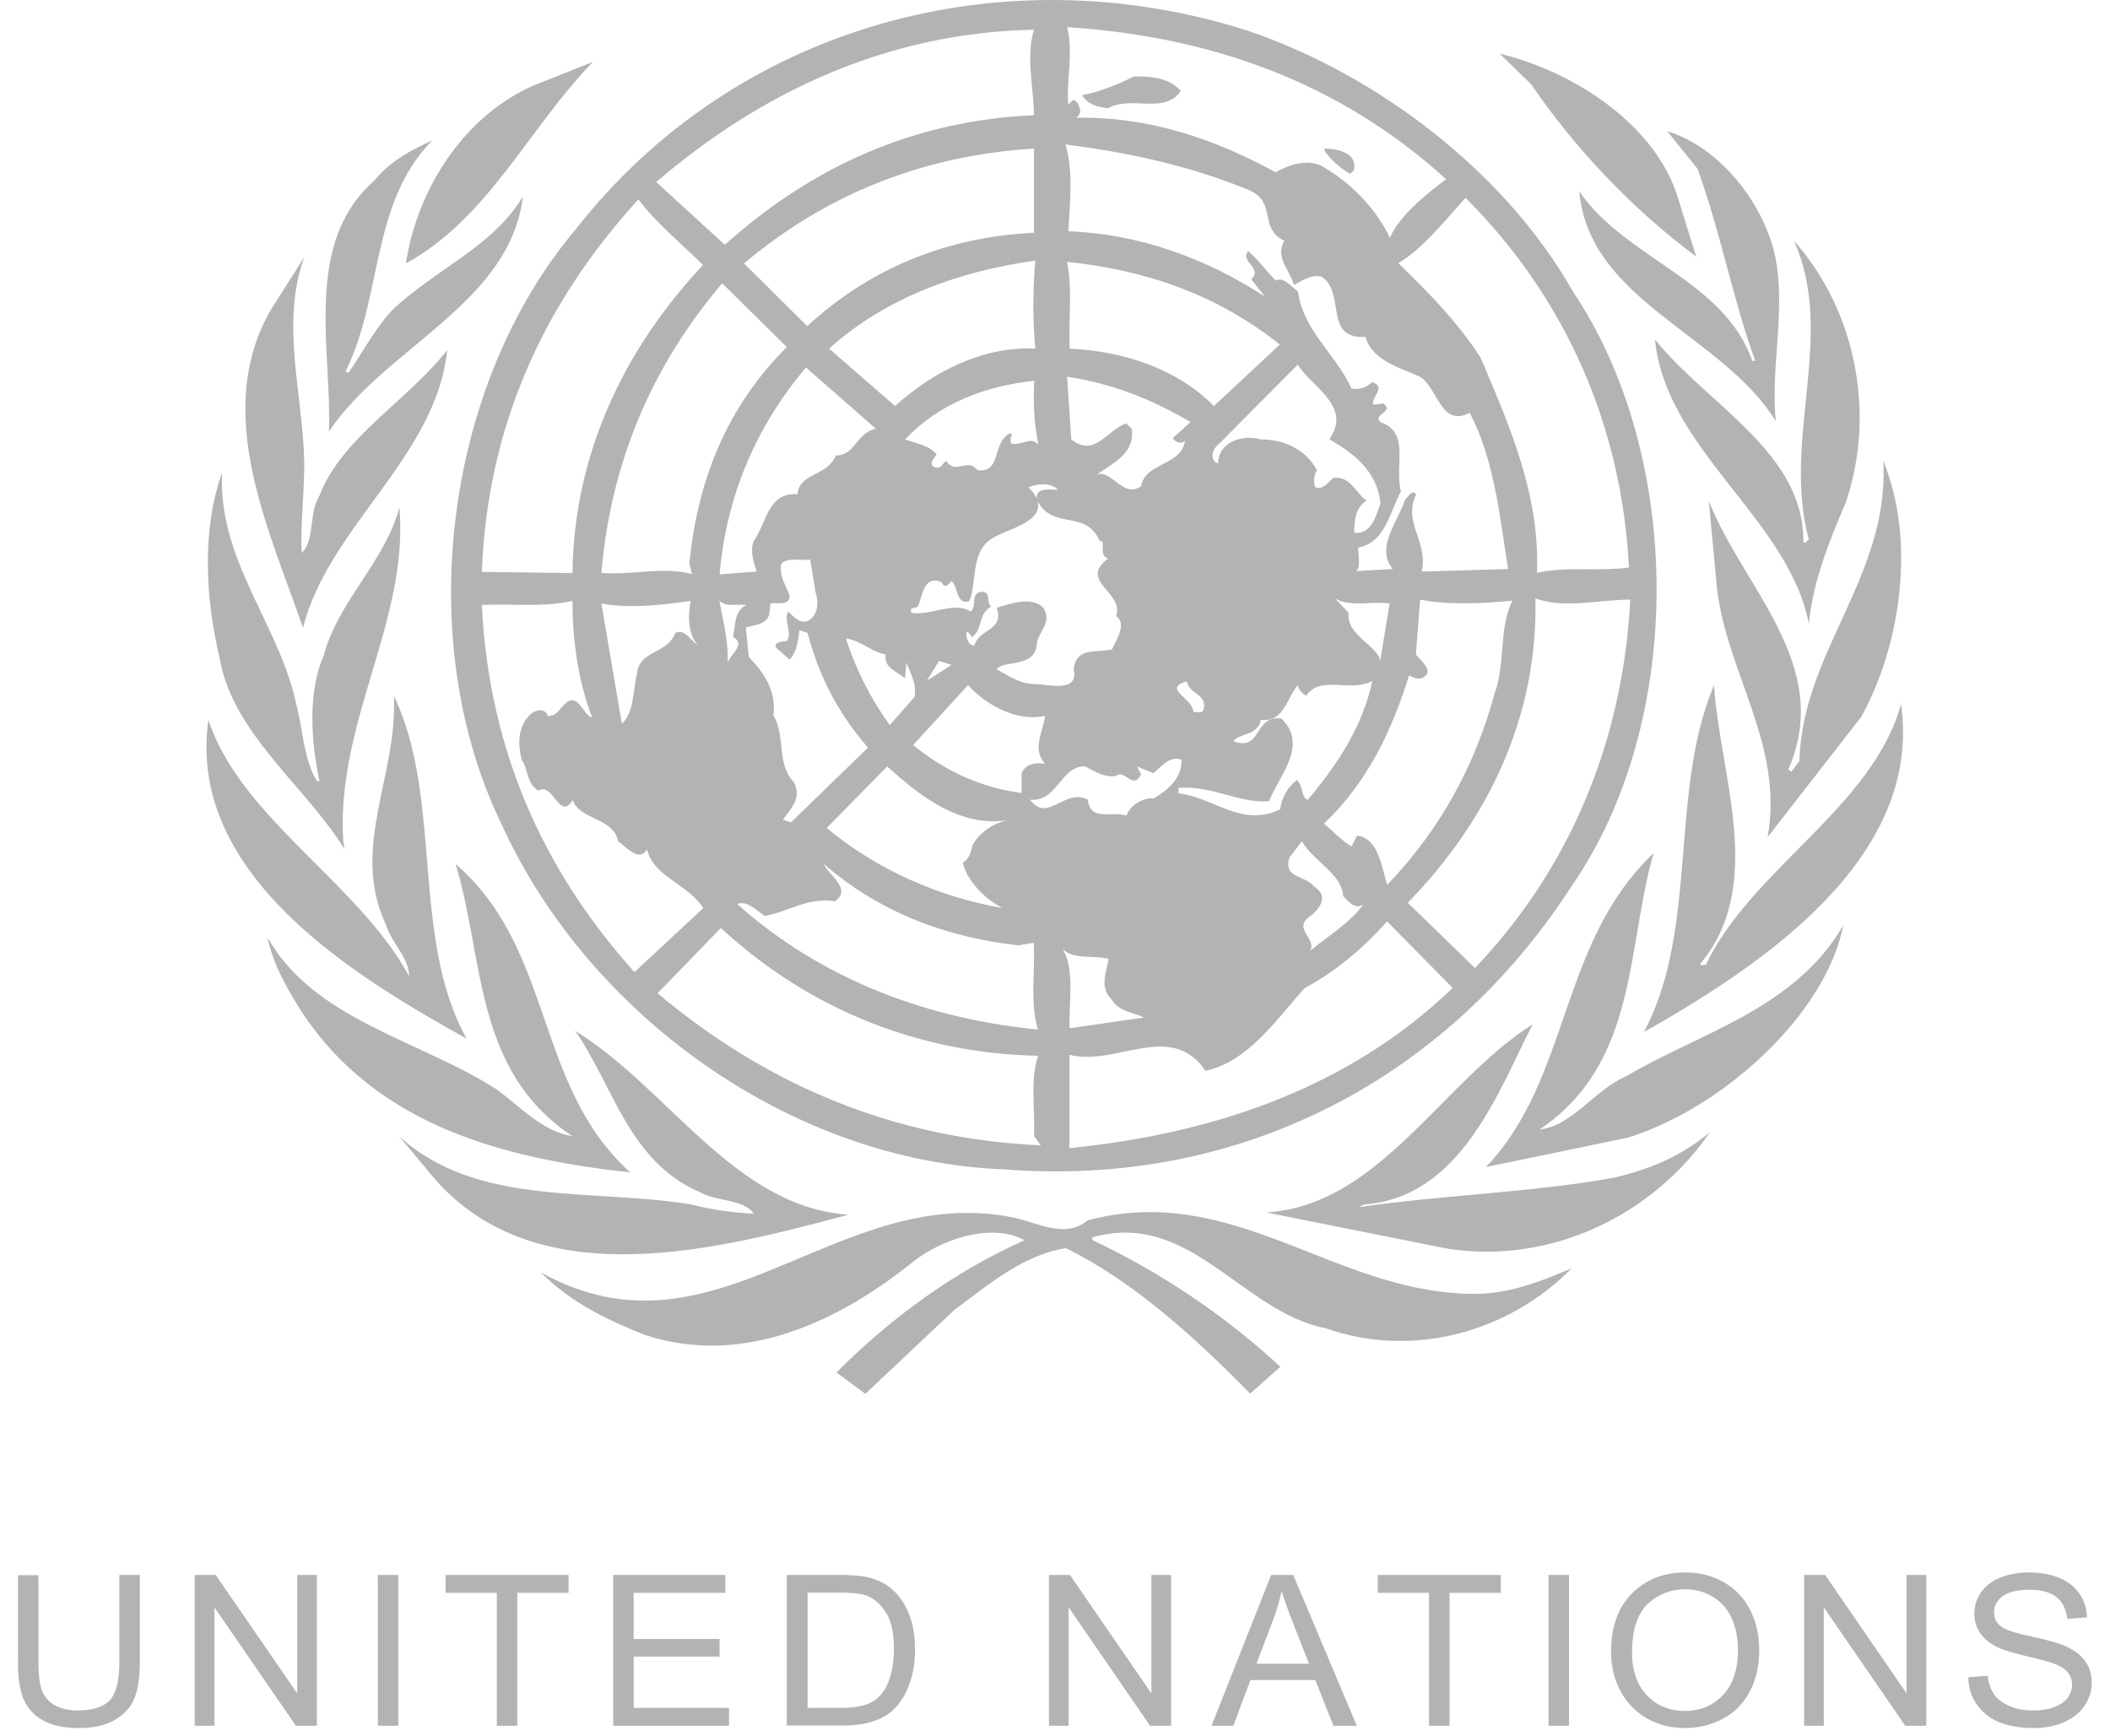 <svg width="96" height="79" viewBox="0 0 96 79" fill="none" xmlns="http://www.w3.org/2000/svg">
<path d="M66.858 58.87C60.608 58.742 56.102 53.774 49.482 55.526C48.478 56.374 47.235 55.643 46.112 55.399C38.045 53.762 32.547 62.317 24.612 57.895C25.986 59.288 27.671 60.077 29.368 60.75C33.862 62.213 38.248 60.089 41.618 57.349C42.992 56.316 45.179 55.643 46.614 56.432C43.482 57.825 40.614 59.891 38.057 62.445L39.371 63.42L43.435 59.589C45 58.44 46.554 57.094 48.502 56.792C51.561 58.312 54.25 60.739 56.879 63.408L58.254 62.19C55.624 59.763 52.756 57.871 49.697 56.42V56.304C54.131 55.027 56.509 59.705 60.321 60.437C64.265 61.83 68.639 60.622 71.507 57.709C70.049 58.324 68.543 58.928 66.858 58.87ZM26.166 46.902C27.91 49.398 28.604 52.857 31.854 54.25C32.607 54.679 33.85 54.551 34.292 55.225C33.288 55.167 32.356 55.039 31.412 54.795C26.847 54.064 21.66 54.911 18.159 51.696L19.724 53.576C24.48 59.102 32.846 56.792 38.606 55.271C33.42 54.923 30.42 49.514 26.166 46.902ZM69.738 46.6C65.615 49.212 62.735 54.865 57.608 55.167L65.795 56.803C70.671 57.593 75.296 55.167 77.793 51.522C76.479 52.613 75.044 53.217 73.419 53.588C69.667 54.261 65.603 54.377 61.851 54.923L62.042 54.807C66.488 54.493 68.173 49.63 69.738 46.6ZM48.358 43.199C48.92 44.174 48.609 45.567 48.669 46.786L52.051 46.298C51.549 46.054 50.928 46.054 50.557 45.451C49.996 44.905 50.366 44.174 50.438 43.628C49.733 43.443 48.92 43.686 48.358 43.199ZM32.798 42.224L29.918 45.195C34.914 49.386 40.674 51.812 47.354 52.114L47.044 51.684C47.103 50.465 46.852 49.13 47.235 48.039C41.917 47.935 36.862 45.985 32.798 42.224ZM63.106 41.922C62.042 43.141 60.727 44.232 59.353 44.963C58.098 46.356 56.796 48.306 54.848 48.724C53.282 46.414 50.784 48.538 48.657 47.993V52.242C55.218 51.58 61.349 49.514 66.093 44.952L63.106 41.922ZM37.483 39.31C37.674 39.798 38.798 40.459 37.985 41.005C36.73 40.819 35.858 41.492 34.794 41.678C34.424 41.434 33.981 40.947 33.539 41.133C37.411 44.592 42.227 46.356 47.223 46.844C46.852 45.625 47.103 44.232 47.032 42.897L46.339 43.013C43.04 42.653 39.981 41.492 37.483 39.31ZM20.728 39.31C22.043 43.617 21.541 48.724 26.046 51.696C24.732 51.51 23.668 50.361 22.604 49.572C19.103 47.32 14.287 46.414 12.171 42.653C12.422 43.872 13.044 44.963 13.737 46.054C17.179 51.278 23.046 52.729 28.675 53.344C24.289 49.386 25.233 43.199 20.728 39.31ZM75.236 38.823C70.921 42.897 71.483 49.026 67.611 53.1L74.053 51.766C78.367 50.431 83.052 46.182 83.864 42.108C81.618 45.938 77.363 46.971 73.993 48.968C72.559 49.572 71.555 51.22 70.049 51.394C74.555 48.353 73.993 43.071 75.236 38.823ZM59.234 38.277L58.672 39.008C58.361 39.983 59.365 39.798 59.795 40.343C60.488 40.773 60.046 41.376 59.544 41.736C58.732 42.34 60.297 42.885 59.353 43.501C60.166 42.711 61.289 42.166 62.042 41.133C61.672 41.434 61.349 41.017 61.11 40.773C61.05 39.74 59.736 39.182 59.234 38.277ZM40.363 34.876L37.614 37.673C39.933 39.612 42.801 40.831 45.622 41.318C44.869 40.959 43.996 40.099 43.805 39.252C44.116 39.066 44.175 38.765 44.247 38.463C44.558 37.859 45.251 37.43 45.873 37.314C43.674 37.673 41.857 36.211 40.363 34.876ZM52.481 35.178L51.728 34.876L51.92 35.236C51.549 35.967 51.167 34.992 50.796 35.294C50.354 35.421 49.792 35.108 49.362 34.864C48.239 34.864 48.107 36.501 46.864 36.385C47.677 37.476 48.43 35.839 49.494 36.385C49.625 37.418 50.557 36.873 51.25 37.116C51.37 36.687 52.003 36.269 52.505 36.327C53.187 35.897 53.76 35.422 53.76 34.562C53.175 34.388 52.864 34.876 52.481 35.178ZM53.115 33.111C53.055 33.657 52.362 33.657 51.991 33.901C51.86 33.425 52.541 32.995 53.115 33.111ZM17.919 31.66C18.111 35.247 15.924 38.579 17.549 42.05C17.8 42.897 18.613 43.57 18.613 44.418C16.354 40.216 10.916 37.186 9.482 32.752C8.478 39.856 16.235 44.476 21.23 47.262C18.672 42.653 20.166 36.339 17.919 31.66ZM77.984 31.173C75.929 36.037 77.291 42.282 74.794 46.96C80.171 43.919 87.545 39.008 86.481 31.962V32.078C85.167 36.756 79.669 39.554 77.602 43.919C77.542 43.861 77.351 43.977 77.351 43.861C80.363 40.285 78.235 35.236 77.984 31.173ZM44.044 31.173L41.546 33.901C43.04 35.12 44.666 35.839 46.482 36.083V35.178C46.673 34.748 47.103 34.69 47.546 34.748C46.924 34.075 47.486 33.227 47.546 32.566C46.291 32.868 44.857 32.078 44.044 31.173ZM59.425 31.66C59.234 31.544 59.054 31.359 59.054 31.173C58.552 31.718 58.433 32.879 57.369 32.752C57.238 33.483 56.365 33.355 56.114 33.727C57.429 34.214 57.047 32.508 58.301 32.694C59.556 33.912 58.182 35.305 57.74 36.455C56.365 36.571 55.17 35.723 53.617 35.851V36.095C55.242 36.28 56.485 37.673 58.242 36.826C58.301 36.339 58.552 35.851 58.995 35.491C59.305 35.735 59.186 36.28 59.496 36.397C60.871 34.76 61.994 33.053 62.436 30.987C61.361 31.533 60.106 30.685 59.425 31.66ZM54.298 32.392C54.489 32.392 54.668 32.45 54.74 32.334C54.991 31.602 54.119 31.602 53.987 30.999C52.864 31.359 54.238 31.718 54.298 32.392ZM43.291 30.256L42.73 30.07L42.168 30.976L43.291 30.256ZM38.487 29.049C38.929 30.442 39.61 31.788 40.483 32.995L41.606 31.718C41.726 31.115 41.415 30.627 41.236 30.14L41.176 30.871C40.865 30.569 40.172 30.384 40.303 29.78C39.61 29.652 39.228 29.165 38.487 29.049ZM32.727 27.342C32.918 28.317 33.169 29.281 33.097 30.256C33.037 29.896 34.029 29.351 33.348 28.979C33.468 28.433 33.408 27.76 33.969 27.528C33.48 27.47 33.109 27.644 32.727 27.342ZM31.424 27.342C30.109 27.528 28.675 27.702 27.361 27.458L28.293 32.926C28.855 32.438 28.795 31.405 28.986 30.616C29.105 29.583 30.36 29.768 30.731 28.793C31.173 28.608 31.424 29.153 31.735 29.339C31.293 28.805 31.293 28.015 31.424 27.342ZM26.046 27.342C24.732 27.644 23.297 27.458 21.923 27.528C22.234 33.901 24.552 39.426 28.866 44.232L31.998 41.318C31.245 40.169 29.751 39.925 29.44 38.648C29.07 39.252 28.508 38.532 28.125 38.289C27.934 37.197 26.369 37.314 26.058 36.408C25.437 37.383 25.186 35.561 24.492 35.979C23.931 35.619 24.05 35.004 23.74 34.586C23.548 33.854 23.548 33.007 24.182 32.461C24.433 32.276 24.803 32.218 24.935 32.589C25.377 32.531 25.377 32.345 25.688 32.044C26.309 31.44 26.5 32.531 26.942 32.647C26.297 30.987 26.046 29.107 26.046 27.342ZM64.612 27.284L64.42 29.768C64.612 30.07 65.352 30.558 64.671 30.86C64.42 30.918 64.301 30.802 64.109 30.732C63.357 33.158 62.233 35.596 60.237 37.476C60.68 37.836 61.05 38.265 61.492 38.509L61.743 38.022C62.747 38.138 62.867 39.542 63.118 40.262C65.556 37.708 67.121 34.795 67.993 31.579C68.496 30.244 68.185 28.608 68.806 27.331C67.42 27.47 65.866 27.528 64.612 27.284ZM69.858 27.226C69.977 32.508 67.79 37.244 64.05 41.075L67.109 44.046C71.615 39.31 73.861 33.425 74.172 27.284C72.738 27.284 71.172 27.714 69.858 27.226ZM60.739 27.226L61.361 27.888C61.241 28.921 62.675 29.351 62.795 30.07L63.225 27.458C62.425 27.342 61.421 27.644 60.739 27.226ZM36.862 25.462C36.419 25.52 35.858 25.346 35.547 25.648C35.428 26.135 35.738 26.623 35.929 27.099C35.929 27.586 35.368 27.4 35.057 27.458L34.997 27.946C34.878 28.433 34.304 28.433 33.934 28.549L34.065 29.884C34.818 30.674 35.32 31.463 35.188 32.554C35.75 33.46 35.308 34.737 36.121 35.596C36.491 36.327 36.001 36.745 35.619 37.302L35.989 37.418L39.491 34.017C38.116 32.438 37.244 30.732 36.742 28.793L36.372 28.677C36.312 29.165 36.252 29.652 35.929 30.012L35.368 29.525C35.057 29.223 35.678 29.165 35.81 29.165C36.061 28.735 35.619 28.19 35.87 27.83C36.121 28.074 36.372 28.375 36.742 28.259C37.244 28.015 37.244 27.342 37.113 26.982L36.862 25.462ZM46.793 22.188L46.984 22.374C47.916 23.651 45.98 24.011 45.359 24.382C44.104 24.928 44.486 26.39 44.104 27.354C43.482 27.54 43.602 26.681 43.291 26.437C43.231 26.495 42.98 26.866 42.849 26.495C42.036 26.135 41.977 27.099 41.785 27.528C41.726 27.772 41.343 27.528 41.475 27.888C42.407 28.015 43.411 27.342 44.164 27.83C44.474 27.586 44.104 26.924 44.725 26.924C45.096 26.982 44.857 27.412 45.096 27.598C44.474 27.957 44.725 28.631 44.223 28.991C44.164 28.933 44.092 28.747 43.972 28.747V28.991C44.032 29.118 44.092 29.42 44.343 29.351C44.534 28.619 45.717 28.689 45.347 27.656C45.968 27.47 46.912 27.11 47.474 27.656C47.916 28.387 47.163 28.747 47.163 29.42C46.972 30.395 45.657 30.024 45.347 30.453C45.908 30.755 46.41 31.127 47.103 31.127C47.665 31.127 49.099 31.556 48.848 30.453C48.98 29.42 49.852 29.722 50.593 29.548C50.784 29.118 51.286 28.399 50.784 28.027C51.155 26.936 49.039 26.448 50.414 25.415C50.043 25.288 50.223 24.87 50.163 24.626H50.043C49.35 23.105 47.916 24.197 47.175 22.745C47.044 22.014 48.179 22.386 48.107 22.258C47.797 21.945 47.103 22.003 46.793 22.188ZM10.104 21.515C9.172 24.069 9.351 27.284 9.984 29.896C10.546 33.355 13.916 35.781 15.673 38.637L15.613 38.207C15.302 32.798 18.613 28.248 18.171 23.082C17.549 25.508 15.362 27.389 14.729 29.826C13.976 31.533 14.167 33.831 14.537 35.538H14.418C13.796 34.504 13.796 33.227 13.486 32.078C12.733 28.433 9.912 25.52 10.104 21.515ZM85.681 20.97C85.992 26.193 81.988 29.652 81.868 34.632L81.498 35.12L81.367 35.004C83.434 30.267 79.299 26.75 77.745 22.792L78.116 26.739C78.558 30.627 81.175 33.901 80.422 38.091L84.677 32.624C86.493 29.351 87.175 24.556 85.681 20.97ZM41.176 19.994C41.678 20.18 42.239 20.238 42.61 20.668C42.55 20.853 42.168 21.097 42.55 21.271C42.861 21.329 42.861 21.086 43.052 20.97C43.494 21.643 43.984 20.784 44.486 21.399C45.61 21.515 45.108 20.064 45.992 19.704L46.052 19.82C45.932 19.878 45.992 20.064 45.992 20.18C46.494 20.296 46.936 19.82 47.247 20.238C47.056 19.333 46.996 18.358 47.056 17.325C44.797 17.568 42.73 18.358 41.176 19.994ZM48.55 17.139L48.741 19.994C49.804 20.842 50.366 19.565 51.239 19.263L51.489 19.507C51.681 20.784 50.306 21.202 49.613 21.817C50.426 20.911 50.987 22.792 51.92 22.119C52.111 21.027 53.736 21.213 53.916 20.052C53.724 20.238 53.473 20.11 53.354 19.936L54.166 19.205C52.422 18.172 50.605 17.452 48.55 17.139ZM36.67 16.721C34.364 19.449 33.049 22.606 32.739 26.135L34.424 26.007C34.292 25.578 34.113 25.102 34.292 24.614C34.854 23.883 34.914 22.374 36.288 22.49C36.348 21.515 37.603 21.701 38.033 20.726C38.905 20.726 38.965 19.693 39.849 19.507L36.67 16.721ZM59.042 16.593L55.421 20.238C55.111 20.482 55.051 20.97 55.421 21.086C55.421 20.11 56.545 19.751 57.357 19.994C58.481 19.994 59.425 20.482 59.915 21.387C59.795 21.631 59.724 21.933 59.855 22.177C60.225 22.293 60.417 21.933 60.668 21.747C61.421 21.631 61.672 22.421 62.173 22.78C61.672 23.082 61.612 23.697 61.612 24.243H61.803C62.425 24.185 62.616 23.454 62.807 22.908C62.675 21.515 61.684 20.668 60.488 19.994L60.68 19.635C61.241 18.358 59.676 17.568 59.042 16.593ZM32.858 12.89C29.607 16.721 27.791 21.086 27.361 26.065C28.795 26.181 30.169 25.764 31.484 26.123L31.364 25.636C31.735 21.875 33.049 18.532 35.798 15.792L32.858 12.89ZM48.55 11.915C48.8 13.134 48.609 14.527 48.669 15.862C51.107 15.978 53.545 16.767 55.23 18.474L58.23 15.676C55.421 13.436 52.171 12.287 48.55 11.915ZM47.103 11.857C43.602 12.345 40.291 13.552 37.722 15.862L40.722 18.474C42.407 16.953 44.666 15.746 47.103 15.862C46.984 14.469 46.984 13.25 47.103 11.857ZM13.856 11.683L12.35 14.051C9.602 18.729 12.291 24.197 13.784 28.561C14.968 23.941 19.844 20.784 20.346 15.932C18.529 18.242 15.529 19.936 14.537 22.548C14.036 23.337 14.346 24.556 13.725 25.16C13.665 23.883 13.844 22.49 13.844 21.086C13.796 17.998 12.733 14.655 13.856 11.683ZM81.618 10.952C83.553 15.258 81.056 19.994 82.299 24.556C82.239 24.556 82.179 24.742 82.048 24.672C82.108 20.598 77.674 18.416 75.296 15.444C75.797 20.482 81.355 23.581 82.299 28.375C82.49 26.425 83.231 24.614 83.984 22.85C85.358 18.787 84.426 14.109 81.618 10.952ZM29.046 9.071C24.612 13.935 22.174 19.518 21.923 26.019L26.046 26.077C26.106 20.795 28.293 15.99 31.986 12.055C30.982 11.068 29.799 10.093 29.046 9.071ZM66.679 9.002C65.735 10.035 64.743 11.312 63.62 11.973C64.994 13.308 66.368 14.701 67.372 16.291C68.687 19.391 70.061 22.49 69.93 26.065C71.244 25.764 72.738 26.007 74.112 25.822C73.802 19.507 71.304 13.622 66.679 9.002ZM60.237 6.761C60.357 7.121 60.99 7.667 61.421 7.91C61.48 7.852 61.612 7.794 61.612 7.667C61.731 6.935 60.799 6.761 60.237 6.761ZM47.044 6.761C42.036 7.063 37.603 8.828 33.85 11.985L36.73 14.84C39.61 12.171 43.172 10.766 47.044 10.592V6.761ZM48.478 6.576C48.848 7.794 48.669 9.245 48.609 10.522C51.8 10.638 54.86 11.741 57.548 13.494L56.927 12.705C57.489 12.217 56.365 11.857 56.796 11.428C57.297 11.857 57.608 12.345 58.05 12.763C58.421 12.577 58.744 13.064 59.054 13.25C59.305 15.073 60.739 16.048 61.492 17.684C61.863 17.742 62.185 17.626 62.425 17.383C63.118 17.626 62.365 18.044 62.484 18.416L62.926 18.358C63.488 18.718 62.425 18.845 62.807 19.205C64.181 19.693 63.428 21.144 63.739 22.362C63.237 23.268 63.046 24.672 61.803 24.916C61.743 25.276 62.114 26.251 61.241 26.007L63.369 25.891C62.556 24.916 63.62 23.709 63.93 22.734C64.062 22.618 64.241 22.246 64.432 22.49C63.811 23.825 64.994 24.614 64.683 26.007L68.615 25.891C68.245 23.581 67.993 20.911 66.87 18.787C65.556 19.449 65.436 17.696 64.623 17.15C63.691 16.721 62.436 16.419 62.126 15.328C60.19 15.444 61.253 13.32 60.13 12.588C59.628 12.472 59.258 12.774 58.875 12.96C58.684 12.287 58.003 11.741 58.433 10.952C57.25 10.406 58.122 9.187 56.808 8.642C54.166 7.551 51.358 6.935 48.478 6.576ZM19.664 6.39C18.732 6.819 17.788 7.295 17.035 8.212C13.784 11.068 15.099 15.862 14.968 19.635C17.525 15.804 23.214 13.807 23.787 8.944C22.413 11.254 19.724 12.287 17.788 14.167C16.975 15.084 16.414 16.175 15.852 16.965L15.721 16.907C17.418 13.494 16.856 9.245 19.664 6.39ZM75.857 5.972L77.231 7.678C78.295 10.592 78.857 13.691 79.861 16.419H79.729C78.415 12.716 73.981 11.799 71.854 8.711C72.296 13.691 78.355 15.212 80.793 19.159C80.542 16.674 81.295 13.993 80.733 11.509C80.171 9.187 78.235 6.692 75.857 5.972ZM51.609 3.476C50.856 3.836 49.984 4.208 49.231 4.324C49.482 4.753 49.924 4.869 50.414 4.927C51.477 4.324 52.971 5.229 53.724 4.138C53.175 3.534 52.422 3.476 51.609 3.476ZM26.978 2.815L24.851 3.662C21.23 4.939 18.971 8.584 18.469 11.985C22.234 9.919 24.038 5.844 26.978 2.815ZM68.233 2.443L69.667 3.836C71.603 6.692 74.292 9.547 77.172 11.671L76.359 9.06C75.367 5.67 71.555 3.232 68.233 2.443ZM29.858 8.282L32.978 11.137C36.981 7.551 41.606 5.484 47.044 5.241C47.044 4.091 46.661 2.571 47.044 1.352C40.363 1.48 34.603 4.208 29.858 8.282ZM48.55 1.236C48.86 2.385 48.49 3.79 48.609 4.753L48.729 4.637C48.848 4.451 48.98 4.637 49.039 4.695C49.159 4.997 49.231 5.125 48.98 5.357C52.29 5.299 55.29 6.332 58.038 7.841C58.66 7.481 59.473 7.237 60.106 7.539C61.421 8.27 62.604 9.478 63.237 10.824C63.679 9.791 64.922 8.816 65.795 8.154C60.919 3.72 55.051 1.654 48.55 1.236ZM71.555 13.25C76.622 20.784 76.682 32.868 71.495 40.332C65.806 49.142 56.365 54.052 45.681 53.205C35.989 52.845 26.739 46.159 22.807 37.476C18.744 29.095 20.238 17.499 26.178 10.453C33.432 1.166 45.622 -2.177 56.808 1.41C62.544 3.36 68.424 7.725 71.555 13.25Z" fill="#B3B3B3"/>
<path d="M89.552 76.317L90.437 76.247C90.473 76.595 90.58 76.874 90.724 77.094C90.879 77.315 91.118 77.489 91.429 77.628C91.751 77.768 92.11 77.826 92.516 77.826C92.875 77.826 93.185 77.779 93.46 77.675C93.735 77.57 93.938 77.431 94.07 77.257C94.201 77.071 94.273 76.885 94.273 76.665C94.273 76.444 94.213 76.259 94.082 76.096C93.95 75.933 93.747 75.806 93.448 75.69C93.257 75.62 92.839 75.504 92.194 75.353C91.548 75.202 91.094 75.063 90.831 74.924C90.496 74.749 90.246 74.541 90.078 74.285C89.911 74.03 89.827 73.751 89.827 73.426C89.827 73.078 89.923 72.753 90.126 72.463C90.329 72.161 90.628 71.929 91.01 71.778C91.405 71.627 91.835 71.546 92.301 71.546C92.827 71.546 93.281 71.627 93.687 71.79C94.082 71.952 94.392 72.196 94.608 72.509C94.823 72.823 94.942 73.182 94.954 73.589L94.058 73.658C94.01 73.229 93.843 72.892 93.568 72.672C93.293 72.451 92.887 72.335 92.337 72.335C91.775 72.335 91.357 72.439 91.106 72.637C90.843 72.834 90.724 73.078 90.724 73.368C90.724 73.612 90.819 73.821 90.998 73.972C91.178 74.134 91.644 74.297 92.409 74.459C93.174 74.622 93.687 74.773 93.974 74.9C94.38 75.086 94.691 75.318 94.882 75.597C95.074 75.876 95.169 76.201 95.169 76.572C95.169 76.932 95.062 77.28 94.847 77.605C94.632 77.93 94.321 78.174 93.914 78.36C93.508 78.534 93.054 78.627 92.552 78.627C91.919 78.627 91.381 78.534 90.951 78.36C90.52 78.174 90.186 77.907 89.935 77.547C89.684 77.187 89.564 76.781 89.552 76.317ZM82.083 78.522V71.662H83.039L86.744 77.048V71.662H87.64V78.522H86.684L82.979 73.136V78.522H82.083ZM74.255 75.191C74.255 76.015 74.482 76.665 74.936 77.141C75.391 77.617 75.964 77.849 76.657 77.849C77.362 77.849 77.936 77.605 78.39 77.129C78.844 76.653 79.072 75.968 79.072 75.086C79.072 74.529 78.976 74.041 78.785 73.624C78.593 73.206 78.307 72.881 77.936 72.66C77.566 72.428 77.147 72.312 76.681 72.312C76.024 72.312 75.45 72.532 74.972 72.974C74.494 73.426 74.255 74.169 74.255 75.191ZM73.299 75.179C73.299 74.041 73.61 73.148 74.243 72.509C74.877 71.871 75.689 71.546 76.681 71.546C77.327 71.546 77.924 71.697 78.438 71.998C78.964 72.3 79.358 72.718 79.633 73.264C79.908 73.798 80.04 74.413 80.04 75.098C80.04 75.794 79.896 76.421 79.609 76.967C79.322 77.512 78.916 77.93 78.378 78.209C77.853 78.487 77.279 78.627 76.669 78.627C76 78.627 75.415 78.476 74.889 78.162C74.363 77.849 73.969 77.419 73.694 76.885C73.431 76.351 73.299 75.783 73.299 75.179ZM70.455 78.522V71.662H71.387V78.522H70.455ZM65.017 78.522V72.474H62.687V71.662H68.28V72.474H65.95V78.522H65.017ZM57.166 75.701H59.556L58.815 73.809C58.588 73.229 58.42 72.765 58.313 72.382C58.217 72.823 58.098 73.252 57.93 73.693L57.166 75.701ZM55.122 78.522L57.835 71.662H58.839L61.731 78.522H60.667L59.843 76.444H56.891L56.114 78.522H55.122ZM47.724 78.522V71.662H48.681L52.385 77.048V71.662H53.282V78.522H52.325L48.621 73.136V78.522H47.724ZM36.73 77.71H38.236C38.702 77.71 39.072 77.663 39.335 77.582C39.598 77.501 39.813 77.385 39.968 77.222C40.195 77.013 40.363 76.723 40.482 76.351C40.602 75.992 40.673 75.55 40.673 75.028C40.673 74.308 40.554 73.763 40.315 73.38C40.076 72.997 39.777 72.741 39.431 72.602C39.18 72.509 38.773 72.463 38.224 72.463H36.742V77.71H36.73ZM35.797 78.522V71.662H38.224C38.773 71.662 39.191 71.697 39.478 71.766C39.885 71.859 40.231 72.022 40.518 72.254C40.889 72.556 41.163 72.95 41.355 73.426C41.546 73.902 41.63 74.448 41.63 75.051C41.63 75.574 41.57 76.038 41.438 76.433C41.319 76.839 41.151 77.164 40.96 77.431C40.769 77.698 40.554 77.907 40.315 78.046C40.088 78.197 39.801 78.313 39.478 78.394C39.144 78.476 38.773 78.51 38.343 78.51H35.797V78.522ZM27.898 78.522V71.662H33.001V72.474H28.83V74.575H32.738V75.376H28.83V77.71H33.168V78.522H27.898ZM22.604 78.522V72.474H20.273V71.662H25.866V72.474H23.536V78.522H22.604ZM17.19 78.522V71.662H18.122V78.522H17.19ZM8.86 78.522V71.662H9.816L13.521 77.048V71.662H14.417V78.522H13.461L9.757 73.136V78.522H8.86ZM5.43 71.662H6.363V75.62C6.363 76.305 6.279 76.851 6.124 77.257C5.968 77.663 5.669 77.988 5.251 78.243C4.833 78.499 4.283 78.627 3.602 78.627C2.945 78.627 2.395 78.522 1.977 78.29C1.558 78.069 1.26 77.744 1.08 77.326C0.901 76.92 0.817 76.351 0.817 75.632V71.673H1.75V75.632C1.75 76.224 1.809 76.665 1.917 76.943C2.036 77.222 2.228 77.443 2.502 77.594C2.777 77.744 3.124 77.826 3.518 77.826C4.199 77.826 4.689 77.675 4.988 77.373C5.275 77.071 5.43 76.491 5.43 75.632V71.662Z" fill="#B3B3B3"/>
</svg>
